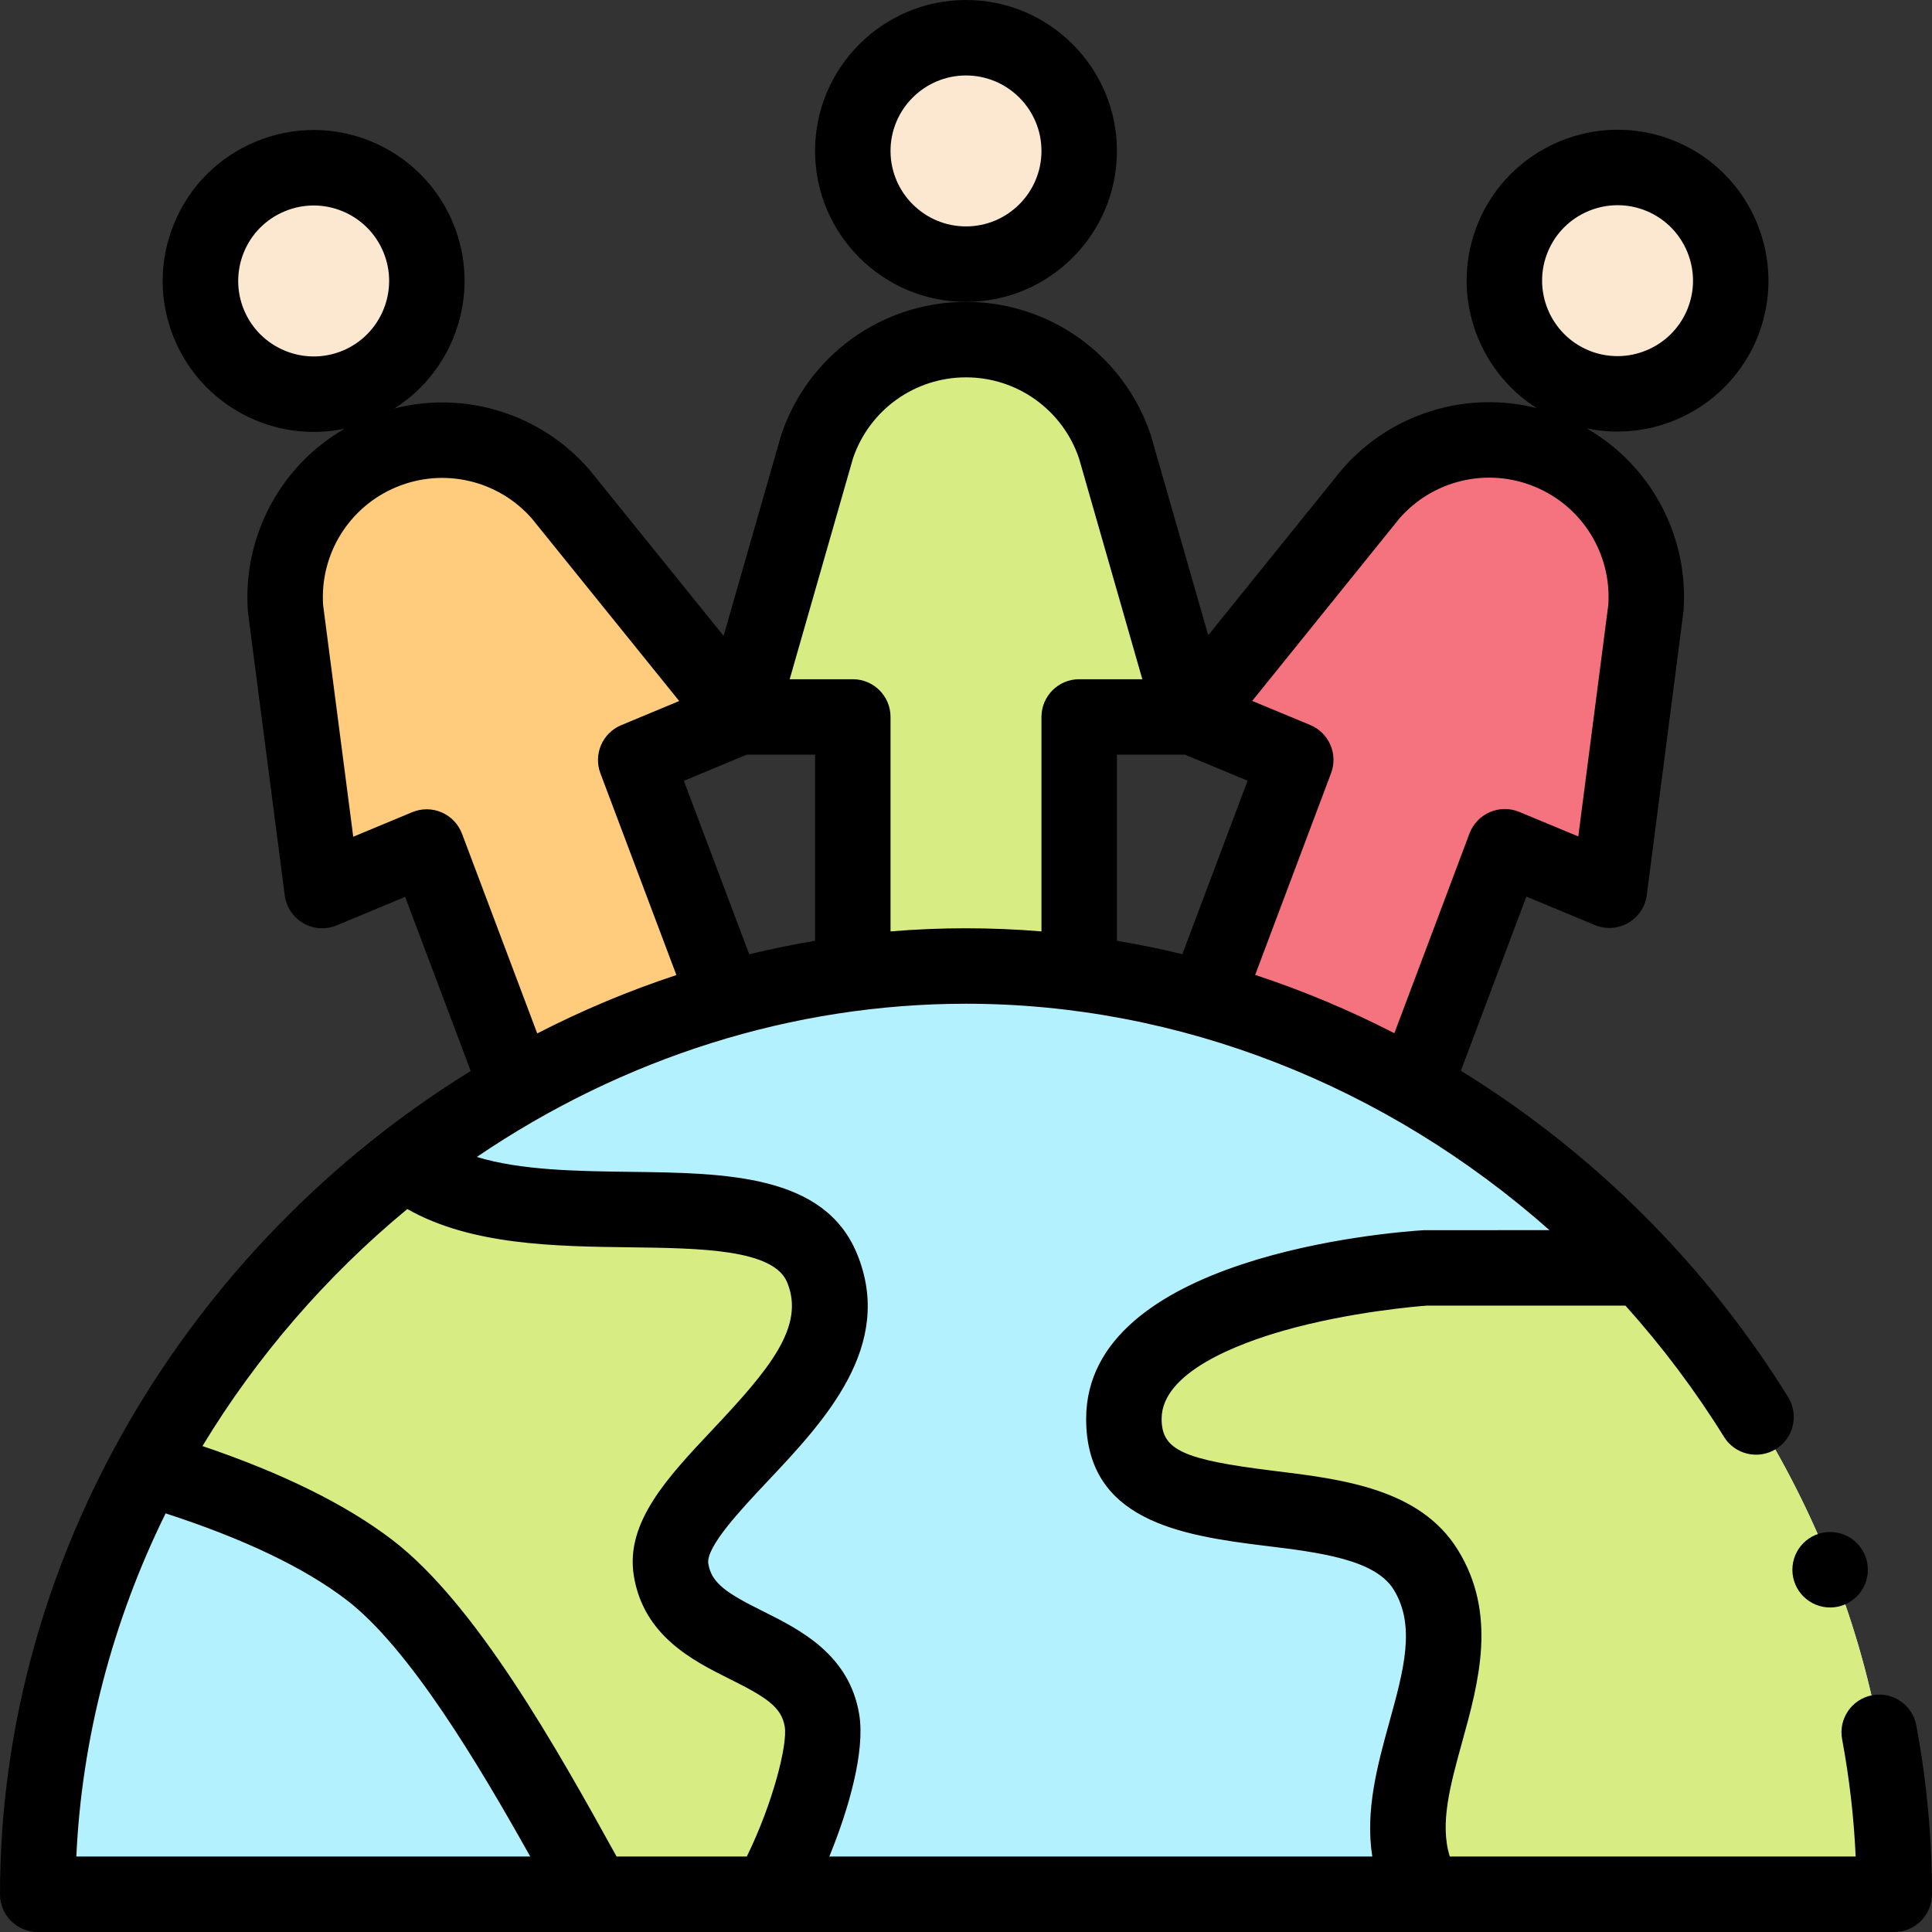 <svg id="Capa_1" enable-background="new 0 0 512 512" height="512" viewBox="0 0 512 512" width="512" xmlns="http://www.w3.org/2000/svg"><rect x="0" y="0" width="512" height="512" fill="#333333" stroke="none"/><g><g><path d="m256 256c-133.181 0-246 113.948-246 246h492c0-132.197-113.085-246-246-246z" fill="#b3f1ff"/><path d="m502 502h-124.16c-16.42-26.58 16.43-59.42 0-86-16.42-26.58-80-5.07-80-40s80-40 80-40h57.05l.16-.14c41.24 44.26 66.95 103.03 66.95 166.14z" fill="#d8ec84"/><path d="m440.19 46.68c15.29 6.36 22.54 23.91 16.18 39.21s-23.92 22.55-39.22 16.19c-15.29-6.36-22.54-23.92-16.18-39.22s23.92-22.54 39.22-16.18z" fill="#fce8d0"/><path d="m410.64 119.78c16.54 6.88 26.83 23.57 25.54 41.44l-9.68 74.7-27.71-11.52-23.75 63.15-.28.48c-17.31-9.9-35.83-17.76-55.21-23.21l.08-.29 23.76-63.16-27.39-11.38-.11-.38 47.36-58.71c11.76-13.51 30.85-18 47.39-11.12z" fill="#f5737f"/><path d="m316 189.99v.01h-30v67.86l-.01.08c-9.86-1.28-19.87-1.94-29.99-1.94s-20.13.66-29.99 1.94l-.01-.08v-67.86h-30l.02-.06.14-.06-.09-.11 20.44-71.31c5.67-17 21.57-28.46 39.49-28.46s33.82 11.46 39.49 28.46l20.4 71.15-.2.25z" fill="#d8ec84"/><circle cx="256" cy="40" fill="#fce8d0" r="30"/><path d="m217.84 336c13.37 32.27-43.54 58.19-40 80s36.46 18.19 40 40c1.5 9.21-5.41 30.93-13.89 46h-46.45c-15.49-28.01-37.81-69.31-59.66-86-15.17-11.59-36.53-20.19-57.03-26.39l-1.88-.79c16.89-31.37 40.41-59 68.49-80.82 30.54 24.89 98.55-.66 110.42 28z" fill="#d8ec84"/><path d="m148.58 130.95 47.49 58.82-.05.17-27.55 11.47 23.79 63.15.08.29c-19.37 5.46-37.89 13.33-55.2 23.24l-.28-.48-23.78-63.14-27.7 11.53-9.71-74.7c-1.3-17.86 8.98-34.56 25.51-41.44 16.54-6.89 35.63-2.42 47.4 11.09z" fill="#ffcb7c"/><path d="m110.82 62.93c6.37 15.3-.87 32.86-16.16 39.23-15.3 6.37-32.86-.87-39.23-16.17-6.37-15.29.87-32.86 16.17-39.22 15.29-6.37 32.85.87 39.22 16.16z" fill="#fce8d0"/></g><g><path d="m296 40c0-22.056-17.944-40-40-40s-40 17.944-40 40 17.944 40 40 40 40-17.944 40-40zm-40 20c-11.028 0-20-8.972-20-20s8.972-20 20-20 20 8.972 20 20-8.972 20-20 20z"/><circle cx="485" cy="416" r="10"/><path d="m496.17 449.254c-5.429 1.016-9.006 6.24-7.989 11.668 1.919 10.256 3.122 20.67 3.593 31.077h-107.565c-2.703-8.644.09-18.824 3.271-30.331 4.396-15.9 9.377-33.921-1.133-50.924-10.015-16.211-30.561-18.727-48.688-20.946-24.246-2.969-29.82-5.548-29.82-13.798 0-12.35 20.334-19.962 32.454-23.401 17.515-4.969 35.443-6.419 37.896-6.599h52.566c9.726 10.827 18.506 22.502 26.118 34.779 2.908 4.694 9.07 6.141 13.769 3.23 4.693-2.91 6.14-9.074 3.229-13.768-21.03-33.924-50.504-64.171-86.724-86.476l17.359-46.159 18.154 7.547c2.874 1.195 6.144.983 8.842-.576 2.697-1.558 4.514-4.284 4.914-7.373 0 0 9.723-75.076 9.736-75.265 1.439-19.93-8.684-38.612-25.643-48.406 18.663 3.894 37.697-6.012 45.093-23.805h.001c8.463-20.36-1.215-43.813-21.575-52.282-20.369-8.466-43.827 1.21-52.294 21.576-7.573 18.221-.615 38.909 15.517 49.131-18.653-4.71-38.62 1.332-51.546 16.181-.082.094-.162.189-.24.287l-35.271 43.724s-15.175-52.914-15.219-53.049c-7.039-21.111-26.722-35.296-48.975-35.296-22.252 0-41.935 14.184-48.977 35.296-.045.135-.087.271-.126.409l-15.136 52.808s-35.558-44.037-35.64-44.131c-12.933-14.846-32.911-20.874-51.567-16.149 16.133-10.229 23.084-30.926 15.498-49.146 0 0 0-.001-.001-.002-8.495-20.393-31.889-30.05-52.289-21.548-9.867 4.102-17.545 11.802-21.618 21.684-4.073 9.88-4.053 20.753.055 30.613 7.424 17.832 26.492 27.679 45.115 23.78-16.954 9.796-27.067 28.481-25.617 48.412.014.188.033.376.057.563l9.71 74.7c.401 3.089 2.219 5.814 4.917 7.372 2.697 1.558 5.966 1.769 8.842.571l18.146-7.553 17.379 46.144c-74.765 46.095-124.748 128.551-124.748 218.177 0 5.523 4.477 10 10 10h492c5.522 0 10-4.477 10-10 0-14.945-1.4-30.003-4.161-44.756-1.016-5.429-6.235-9.007-11.669-7.99zm-85.966-382.555c4.244-10.213 15.992-15.006 26.146-10.786 10.18 4.234 15.018 15.959 10.786 26.138-4.234 10.186-15.963 15.028-26.145 10.796-10.18-4.235-15.02-15.965-10.787-26.148zm-39.297 70.635c8.965-10.187 23.365-13.532 35.892-8.322 12.508 5.203 20.287 17.728 19.425 31.224l-7.96 61.429-15.635-6.5c-2.504-1.04-5.323-1.021-7.812.057-2.488 1.078-4.433 3.119-5.388 5.657l-19.908 52.934c-11.938-6.137-24.282-11.305-36.888-15.451l20.115-53.472c1.898-5.045-.545-10.688-5.522-12.756l-15.374-6.387zm-56.873 62.666 16.593 6.896-17.292 45.967c-5.729-1.384-11.52-2.568-17.335-3.54v-49.323zm-87.974-78.566c4.368-12.83 16.375-21.434 29.94-21.434 13.566 0 25.572 8.606 29.94 21.436l16.791 58.564h-16.731c-5.522 0-10 4.477-10 10v56.83c-6.662-.55-13.354-.83-20-.83s-13.338.281-20 .83v-56.83c0-5.523-4.477-10-10-10h-16.727zm-28.185 78.566h18.125v49.321c-5.835.976-11.664 2.169-17.45 3.57l-17.315-45.964zm-107.058-107.072c-10.181 4.238-21.915-.598-26.156-10.784-4.194-10.067.448-21.847 10.785-26.144 10.216-4.256 21.898.589 26.142 10.773 4.239 10.182-.594 21.915-10.771 26.155zm31.621 128.018c-.956-2.538-2.901-4.578-5.39-5.654s-5.309-1.096-7.812-.053l-15.626 6.504-7.985-61.432c-.87-13.493 6.898-26.016 19.4-31.22 12.528-5.219 26.932-1.884 35.899 8.296l39.071 48.392-15.37 6.399c-4.976 2.072-7.414 7.714-5.514 12.757l20.141 53.465c-12.606 4.155-24.948 9.33-36.882 15.471zm-102.209 271.054c1.43-31.179 9.531-62.28 23.66-90.939 20.649 6.696 36.747 14.381 47.88 22.886 16.63 12.703 34.884 43.297 48.75 68.053zm177.68 0h-34.509c-15.882-28.742-37.298-66.995-59.489-83.946-12.235-9.348-29.116-17.681-50.26-24.831 14.3-23.646 32.835-45.102 54.288-62.815 16.898 9.597 39.12 9.888 59.019 10.144 18.684.241 38.004.49 41.644 9.276 4.837 11.675-4.686 23.037-19.767 39.038-11.913 12.64-23.164 24.578-20.866 38.737 2.591 15.963 15.778 22.542 25.406 27.346 9.487 4.733 13.734 7.36 14.594 12.659.765 4.693-3.104 20.221-10.06 34.392zm170.295-35.66c-3.096 11.199-6.475 23.452-4.533 35.66h-143.896c5.274-12.87 9.498-28.006 7.935-37.602-2.591-15.963-15.778-22.542-25.406-27.346-9.487-4.733-13.734-7.36-14.594-12.654-.717-4.418 8.76-14.474 15.679-21.815 15.077-15.998 33.841-35.907 23.689-60.409-8.681-20.961-34.7-21.296-59.863-21.62-14.434-.186-29.199-.394-40.856-3.951 38.851-26.362 83.752-40.603 129.641-40.603 56.548 0 111.394 21.726 154.622 60 0 0-33.204.007-33.415.02-9.146.58-89.367 6.907-89.367 49.98 0 26.877 24.806 30.885 47.389 33.65 14.325 1.754 29.139 3.568 34.105 11.607 5.92 9.578 2.652 21.398-1.13 35.083z"/></g></g></svg>